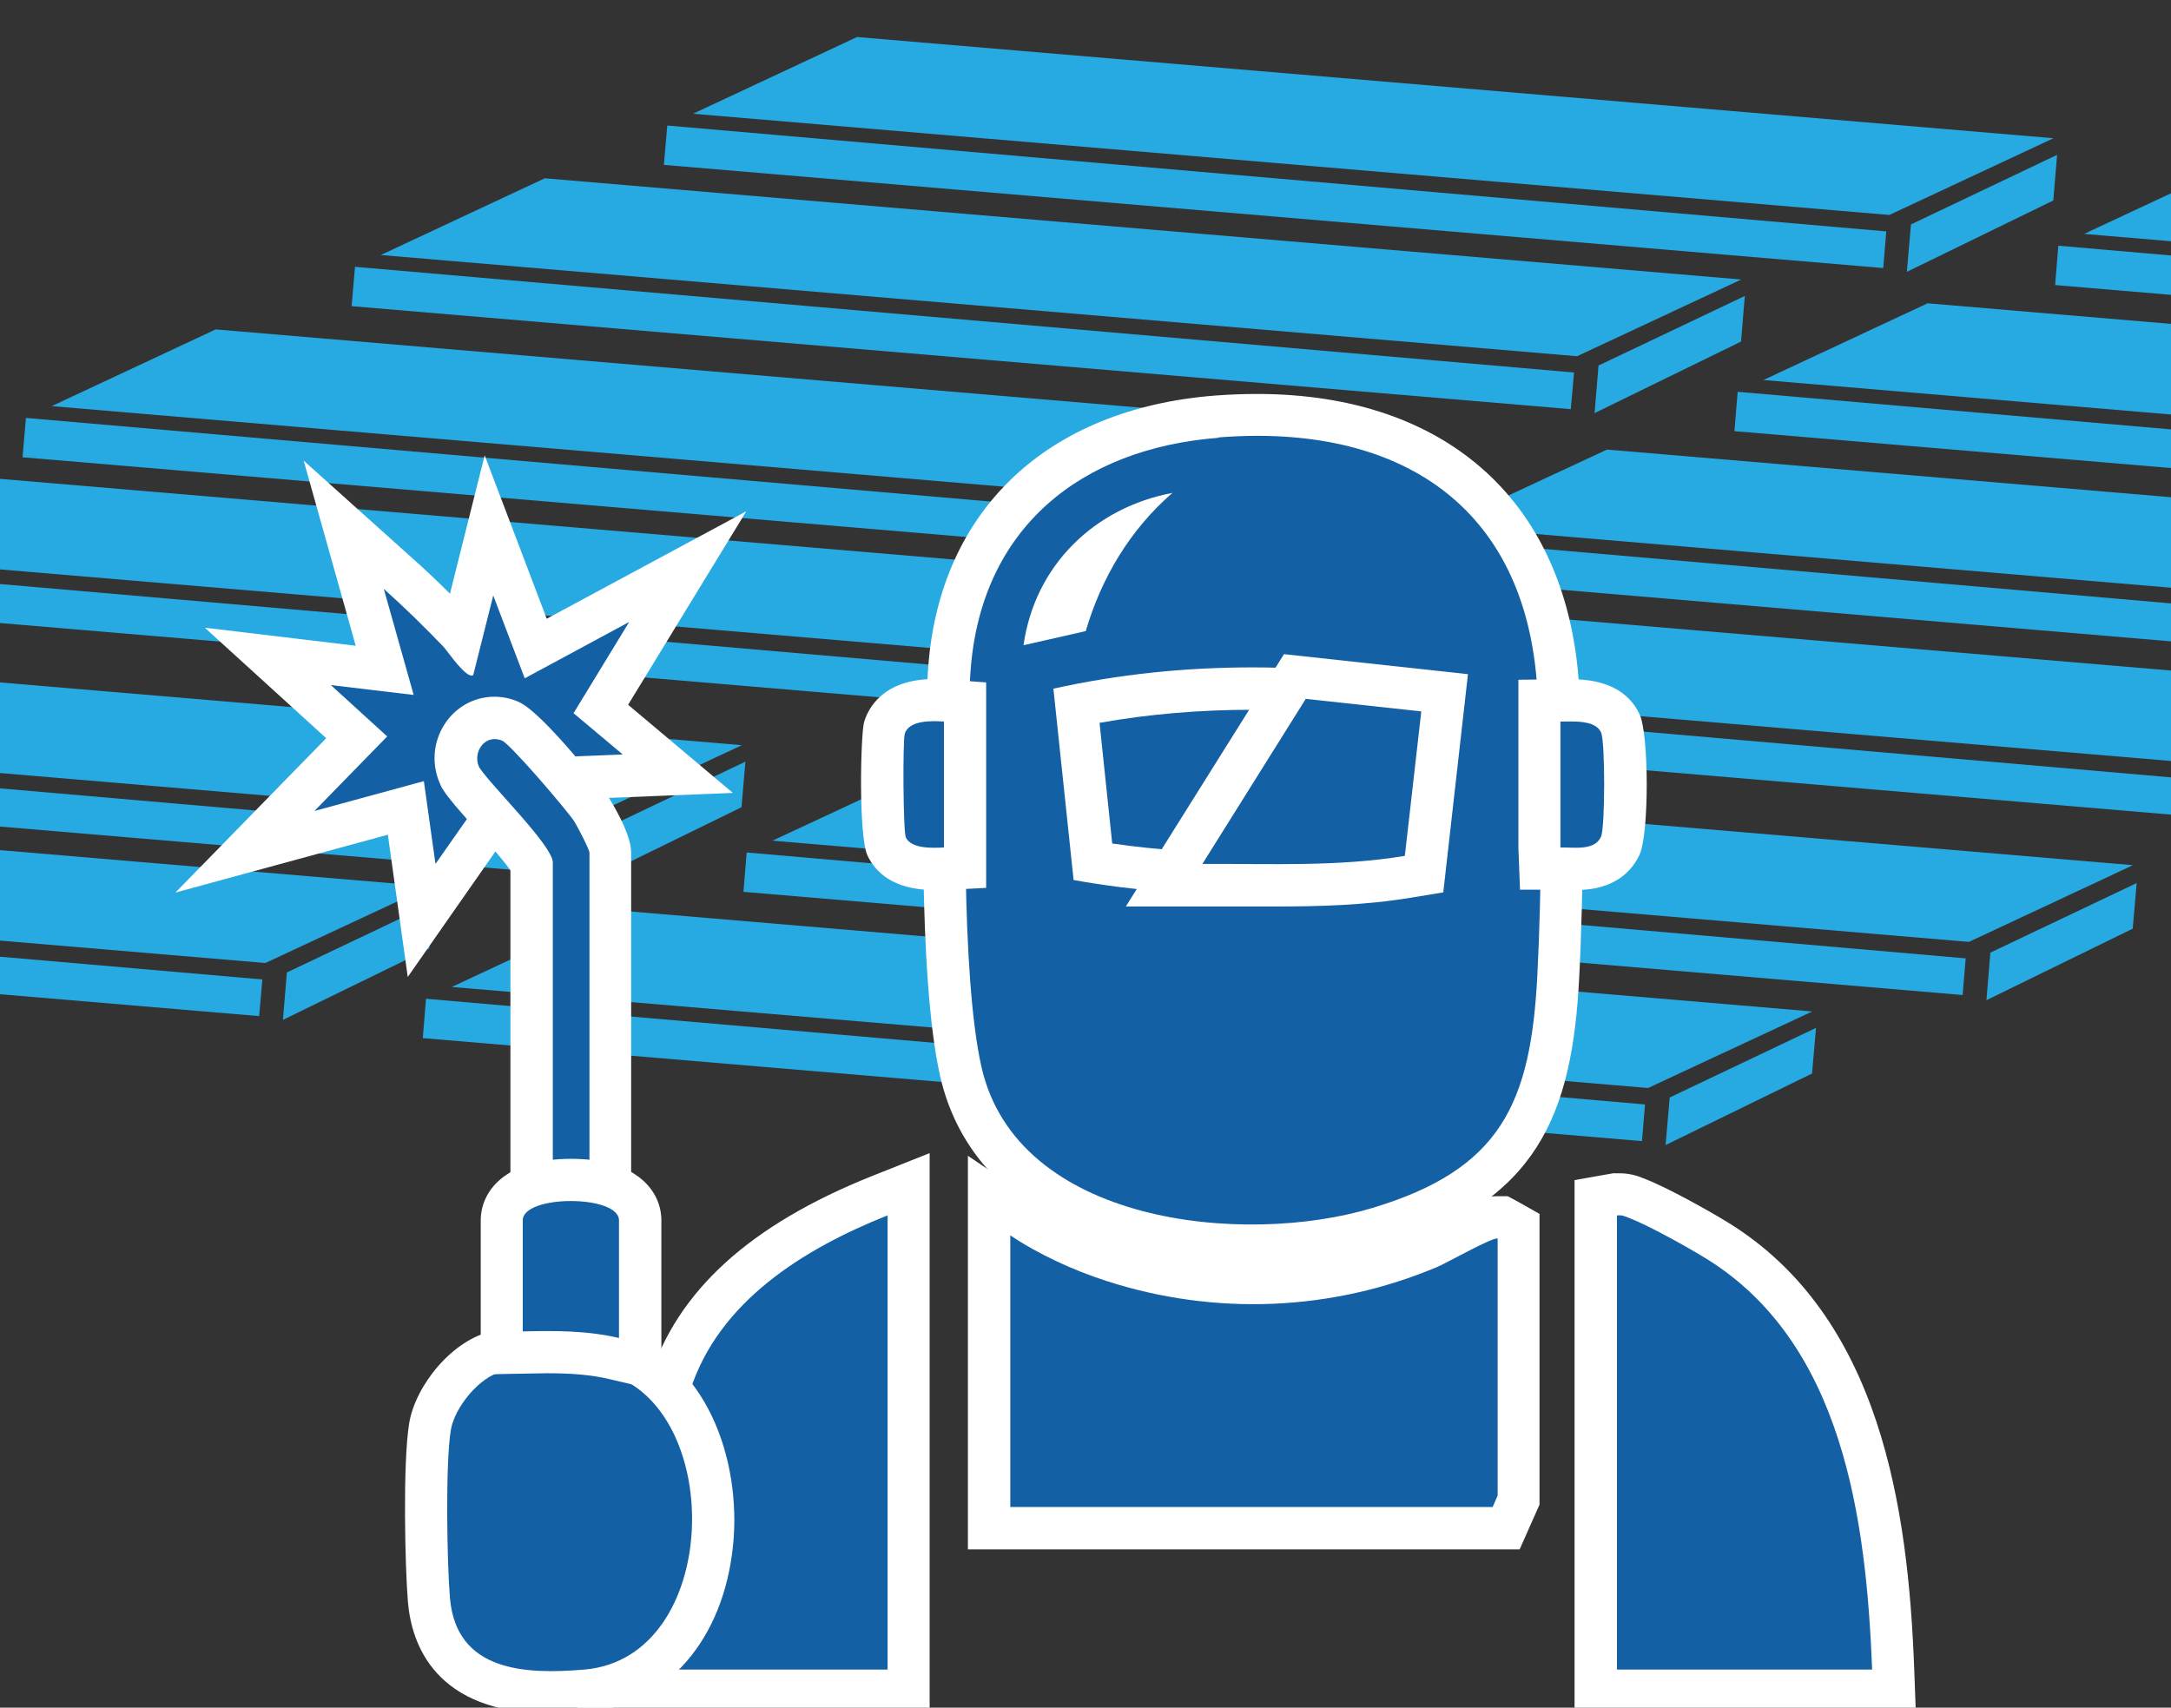 <?xml version="1.0" encoding="UTF-8"?> <svg xmlns="http://www.w3.org/2000/svg" id="Layer_1" viewBox="0 0 121.39 95.49"><rect x="0" y="0" width="121.39" height="95.49" fill="#333333" stroke="none"/><polygon points="111.07 55.93 119.25 51.93 119.47 49.38 111.29 53.27 111.07 55.93" style="fill:#27aae1;"></polygon><polygon points="24.01 49.57 -42.88 43.91 -52.06 48.2 14.84 53.85 24.01 49.57" style="fill:#27aae1;"></polygon><polygon points="15.82 57.03 24 53.04 24.22 50.49 16.04 54.38 15.82 57.03" style="fill:#27aae1;"></polygon><polygon points="14.67 54.77 -53.5 48.86 -53.68 51.06 14.49 56.82 14.67 54.77" style="fill:#27aae1;"></polygon><polygon points="34.44 50.9 25.26 55.19 92.15 60.84 101.33 56.56 34.44 50.9" style="fill:#27aae1;"></polygon><polygon points="93.13 64.03 101.32 60.03 101.54 57.48 93.36 61.37 93.13 64.03" style="fill:#27aae1;"></polygon><polygon points="23.64 58.05 91.81 63.81 91.98 61.76 23.82 55.85 23.64 58.05" style="fill:#27aae1;"></polygon><polygon points="41.48 41.67 -25.42 36.01 -34.59 40.3 32.3 45.96 41.48 41.67" style="fill:#27aae1;"></polygon><polygon points="33.28 49.14 41.46 45.14 41.68 42.59 33.5 46.49 33.28 49.14" style="fill:#27aae1;"></polygon><polygon points="32.13 46.87 -36.03 40.96 -36.22 43.16 31.95 48.92 32.13 46.87" style="fill:#27aae1;"></polygon><polygon points="52.37 42.73 43.19 47.01 110.09 52.67 119.26 48.38 52.37 42.73" style="fill:#27aae1;"></polygon><polygon points="41.57 49.87 109.74 55.64 109.91 53.59 41.75 47.67 41.57 49.87" style="fill:#27aae1;"></polygon><polygon points="61.5 31.98 -5.4 26.32 -14.57 30.61 52.32 36.26 61.5 31.98" style="fill:#27aae1;"></polygon><polygon points="53.3 39.44 61.48 35.45 61.7 32.9 53.52 36.79 53.3 39.44" style="fill:#27aae1;"></polygon><polygon points="52.15 37.18 -16.01 31.27 -16.2 33.47 51.97 39.23 52.15 37.18" style="fill:#27aae1;"></polygon><polygon points="71.92 33.31 62.74 37.6 129.64 43.25 138.81 38.97 71.92 33.31" style="fill:#27aae1;"></polygon><polygon points="61.12 40.46 129.29 46.22 129.46 44.17 61.3 38.26 61.12 40.46" style="fill:#27aae1;"></polygon><polygon points="78.96 24.08 12.06 18.42 2.89 22.71 69.78 28.37 78.96 24.08" style="fill:#27aae1;"></polygon><polygon points="70.76 31.55 78.95 27.55 79.16 25 70.98 28.9 70.76 31.55" style="fill:#27aae1;"></polygon><polygon points="69.61 29.28 1.45 23.37 1.26 25.57 69.44 31.33 69.61 29.28" style="fill:#27aae1;"></polygon><polygon points="89.85 25.14 80.67 29.42 147.57 35.08 156.74 30.79 89.85 25.14" style="fill:#27aae1;"></polygon><polygon points="79.05 32.28 147.22 38.05 147.39 36 79.23 30.08 79.05 32.28" style="fill:#27aae1;"></polygon><polygon points="97.36 15.63 30.46 9.97 21.29 14.26 88.18 19.92 97.36 15.63" style="fill:#27aae1;"></polygon><polygon points="89.16 23.1 97.35 19.1 97.56 16.55 89.38 20.44 89.16 23.1" style="fill:#27aae1;"></polygon><polygon points="88.01 20.83 19.85 14.92 19.66 17.12 87.83 22.88 88.01 20.83" style="fill:#27aae1;"></polygon><polygon points="107.78 16.96 98.6 21.25 165.5 26.91 174.67 22.62 107.78 16.96" style="fill:#27aae1;"></polygon><polygon points="96.98 24.11 165.15 29.87 165.33 27.82 97.16 21.91 96.98 24.11" style="fill:#27aae1;"></polygon><polygon points="114.82 7.73 47.92 2.07 38.75 6.36 105.64 12.02 114.82 7.73" style="fill:#27aae1;"></polygon><polygon points="106.62 15.2 114.81 11.21 115.02 8.66 106.85 12.55 106.62 15.2" style="fill:#27aae1;"></polygon><polygon points="105.47 12.94 37.31 7.02 37.12 9.22 105.3 14.99 105.47 12.94" style="fill:#27aae1;"></polygon><polygon points="125.71 8.79 116.53 13.08 183.43 18.73 192.6 14.45 125.71 8.79" style="fill:#27aae1;"></polygon><polygon points="114.91 15.94 183.08 21.7 183.26 19.65 115.09 13.74 114.91 15.94" style="fill:#27aae1;"></polygon><rect x="58.16" y="34.88" width="13.67" height="16.67" style="fill:#1360a5;"></rect><g id="LgbLzL"><path d="M69.99,70.83c-7.25,0-15.63-2.8-17.42-10.64-1.24-5.45-1.04-17.79-.67-22.88.65-8.77,6.64-14.45,16.03-15.19.8-.06,1.59-.09,2.36-.09,10.69,0,17.42,6.15,18.01,16.44.27,4.61.27,10.97,0,16.19-.39,7.64-2.3,12.57-10.9,15.16-2.22.67-4.79,1.02-7.42,1.02ZM62.2,47.17c2.5.36,5.12.54,7.79.54h0c2.68,0,5.38-.18,8.05-.54l.71-6.75c-2.88-.49-5.81-.73-8.74-.73s-5.77.24-8.53.73l.71,6.76Z" style="fill:#fff;"></path><path d="M68.13,24.46c9.97-.79,17.23,3.7,17.83,14.13.28,4.79.25,11.13,0,15.94-.37,7.2-2.05,10.86-9.23,13.02-7.2,2.17-19.86.89-21.85-7.88-1.14-5-1.01-16.83-.61-22.18.59-7.97,6.16-12.41,13.86-13.01ZM65.57,27.56c-4.38.82-7.71,4.06-8.34,8.52l3.48-.79c.88-3,2.49-5.69,4.86-7.74ZM81.32,38.5c-7.28-1.54-15.14-1.61-22.42.01l1.13,10.7c6.54,1.17,13.59,1.1,20.15.02l1.13-10.73Z" style="fill:#1360a5;"></path><path d="M54.12,86.64v-22.01l3.68,2.49c1.29.87,3.02,1.69,4.74,2.25,2.44.79,4.97,1.19,7.52,1.19,3.25,0,6.41-.64,9.4-1.91.15-.07.45-.23.81-.42,2.05-1.07,2.65-1.34,3.41-1.34h.62l.58.31,1.2.68v16.26s-1.11,2.5-1.11,2.5h-30.86Z" style="fill:#fff;"></path><path d="M56.49,69.08c1.58,1.06,3.52,1.95,5.34,2.54,6.1,1.98,12.67,1.71,18.57-.79.53-.23,3.12-1.69,3.34-1.57v14.37s-.28.64-.28.64h-26.97v-15.2Z" style="fill:#1360a5;"></path><path d="M88.04,95.72v-29.73l2.15-.38h.34c.62-.01,1.09.17,1.34.27,1.38.52,3.8,1.9,4.7,2.45,8.62,5.27,10.12,16.1,10.46,24.94l.09,2.45h-19.09Z" style="fill:#fff;"></path><path d="M104.68,93.36h-14.27v-25.39c.26-.05.46.05.69.14,1.05.4,3.24,1.62,4.25,2.24,7.73,4.73,9,14.68,9.33,23.02Z" style="fill:#1360a5;"></path><path d="M32.05,95.72l3.82-3.99c3.1-3.23,3.44-8.76.77-12.58l-.67-.96.35-1.11c1.55-4.9,5.62-8.59,12.42-11.31l3.24-1.29v31.24h-19.94Z" style="fill:#fff;"></path><path d="M49.63,67.97v25.39h-12.05c3.94-4.11,4.23-10.94,1-15.57,1.59-5.02,6.37-7.96,11.05-9.83Z" style="fill:#1360a5;"></path><path d="M30.82,95.82c-6.51,0-7.81-3.9-8.01-6.23-.16-1.88-.3-7.76.07-10.01.34-2.06,2.37-4.68,4.73-5.17.52-.11,1.48-.16,2.84-.16,1.19,0,3.31.04,4.23.31,4.78,1.4,6.79,7.02,6.31,11.84-.53,5.29-3.71,8.95-8.1,9.32-.67.06-1.37.1-2.06.1Z" style="fill:#fff;"></path><path d="M28.08,76.72c.89-.18,5.1-.14,5.93.1,6.56,1.92,6.34,15.88-1.33,16.54-3.29.28-7.16.13-7.52-3.99-.17-2.01-.26-7.55.05-9.42.21-1.24,1.6-2.98,2.87-3.25Z" style="fill:#1360a5;"></path><path d="M21.71,46.67l-11.9,3.24,8.43-8.63-6.79-6.18,8.44,1.01-2.91-10.35,6.05,5.43c.72.64,1.43,1.31,2.13,2.01l1.94-7.74,3.47,9.14,11.16-6.01-6.61,10.82,5.86,4.93-10.24.41-.37-.11c-1.03-.3-1.63-1.08-2.16-1.78-.15-.19-.4-.52-.51-.61l-.15.08s.09.1.14.15c.52.55,1.38,1.47,1.26,2.8l-.06.63-6.09,8.72-1.11-7.93Z" style="fill:#fff;"></path><path d="M26.46,37.75l1.12-4.45,1.76,4.63,5.84-3.15-3.11,5.1,2.75,2.31-3.76.15c-.58-.17-1.31-1.75-2.12-2.14-2.14-1.04-4.32,1.07-3.43,3.25.17.42,1.17,1.13,1.13,1.59l-2.29,3.27-.65-4.63-6.12,1.67,4.07-4.17-3.15-2.87,4.63.55-1.67-5.93c1.15,1.03,2.27,2.12,3.34,3.24.24.26,1.3,1.84,1.66,1.58Z" style="fill:#1360a5;"></path><path d="M28.54,68.29v-19.62c-.4-.59-1.46-1.78-2.06-2.45-.87-.98-1.38-1.55-1.69-2.04l-.09-.14-.07-.15c-.51-1.1-.43-2.36.22-3.38.62-.97,1.66-1.55,2.79-1.55.45,0,.91.09,1.34.28,1.44.61,5.06,5.37,5.09,5.41,0,.01,1.22,1.9,1.22,3.02v20.62h-6.76Z" style="fill:#fff;"></path><path d="M32.95,65.93h-2.04v-17.7c0-.94-3.48-4.32-4.12-5.33-.39-.85.34-1.89,1.29-1.48.46.19,3.63,3.9,4.03,4.51.16.25.85,1.58.85,1.75v18.26Z" style="fill:#1360a5;"></path><path d="M34.08,77.12c-.97-.23-2.03-.33-3.52-.33-.42,0-3.68.07-3.68.07v-8.62c0-1.59,1.32-3.44,5.05-3.44s5.05,1.85,5.05,3.44v9.56l-2.9-.68Z" style="fill:#fff;"></path><path d="M34.61,74.82c-1.77-.42-3.56-.41-5.38-.37v-6.21c0-1.44,5.38-1.44,5.38,0v6.58Z" style="fill:#1360a5;"></path><path d="M87.35,49.75h-2.36l-.09-2.36v-9.38l2.94-.03c1.93,0,3.22.66,3.83,1.95.54,1.11.54,6.69.01,7.85-.41.9-1.37,1.99-3.56,1.99l-.76-.02Z" style="fill:#fff;"></path><path d="M87.25,47.39v-7.04c.69,0,1.94-.11,2.27.6.24.49.23,5.33,0,5.84-.37.81-1.54.58-2.27.6Z" style="fill:#1360a5;"></path><path d="M52.24,49.77c-2.33,0-3.31-1.04-3.73-1.92-.52-1.1-.39-6.82-.19-7.49.22-.72,1.03-2.39,3.93-2.39.26,0,.5.01.69.03l2.2.16v11.49l-2.24.11c-.18,0-.41.02-.65.02Z" style="fill:#fff;"></path><path d="M52.78,40.35v7.04c-.61.03-1.82.09-2.13-.56-.15-.3-.18-5.38-.06-5.8.23-.77,1.55-.73,2.19-.68Z" style="fill:#1360a5;"></path><path d="M71.8,36.58l10.28,1.12-1.38,12.2-1.76.29c-2.63.44-5.24.5-7.66.5h-4.04s-4.29,0-4.29,0l8.85-14.12Z" style="fill:#fff;"></path><path d="M79.47,39.79l-.92,8.07c-3.74.62-7.53.43-11.32.45l5.78-9.23,6.45.7Z" style="fill:#1360a5;"></path></g></svg> 